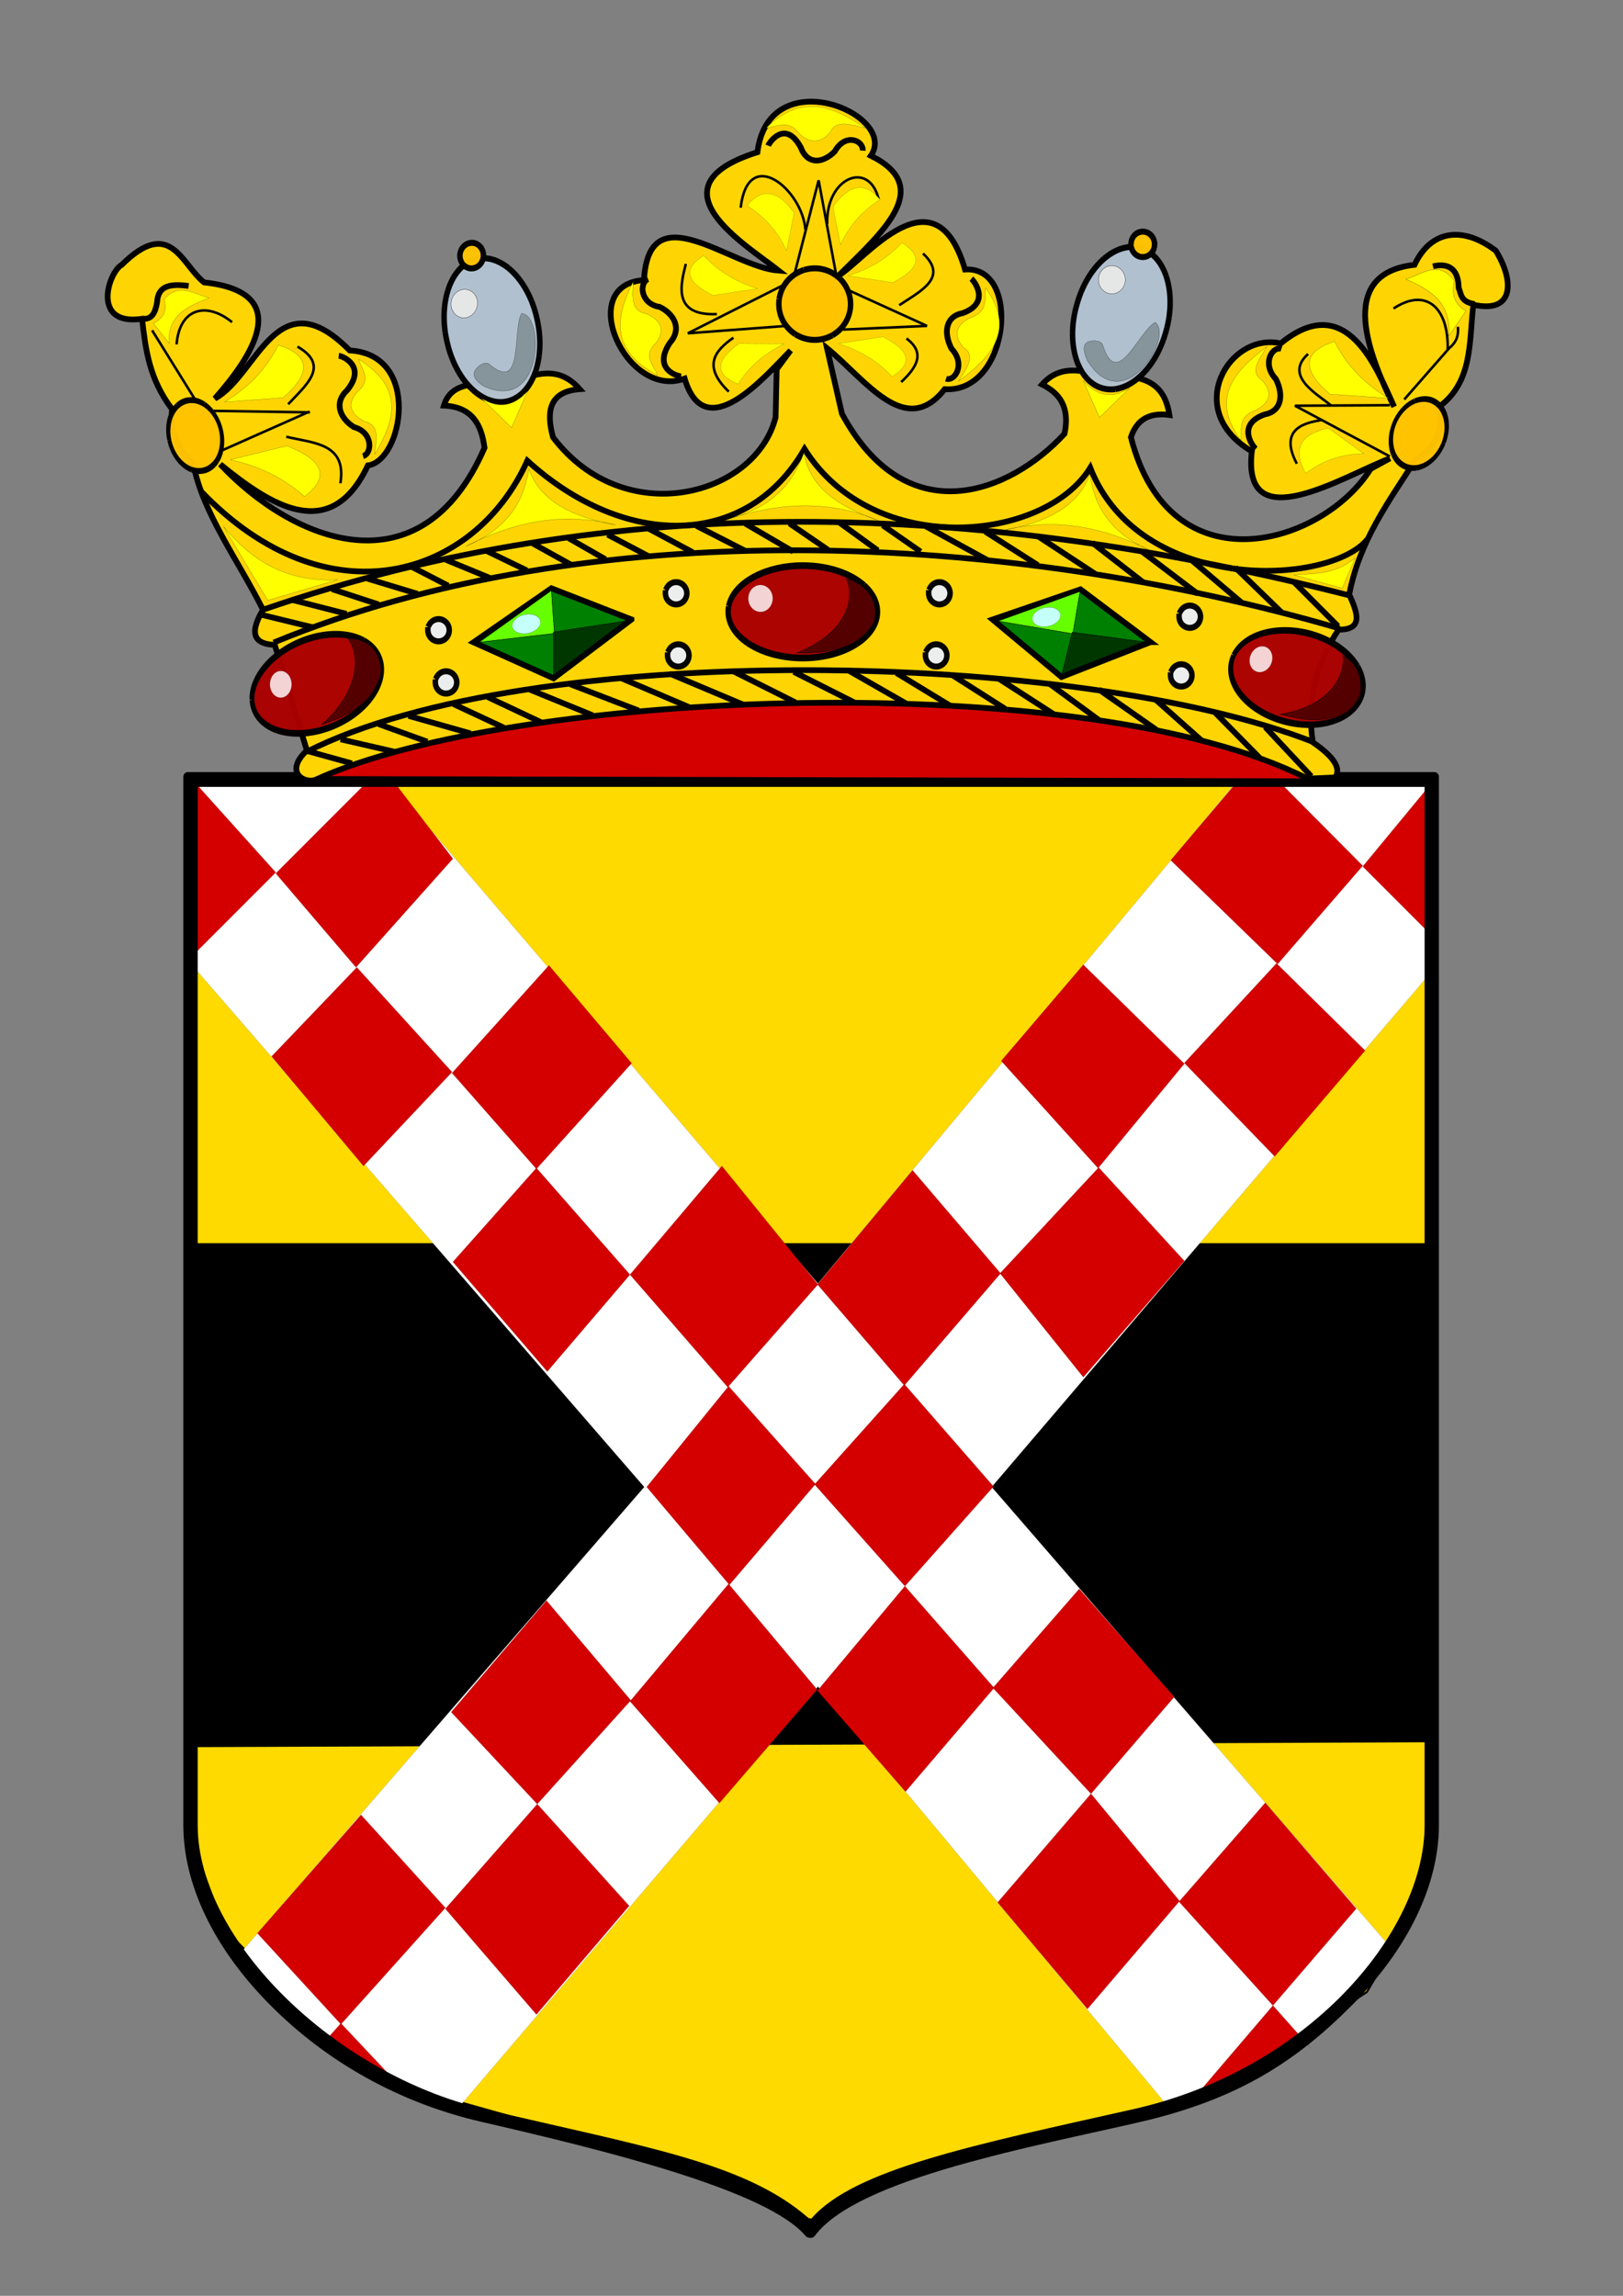 <?xml version="1.0" encoding="UTF-8" standalone="no"?>
<!-- Created with Inkscape (http://www.inkscape.org/) -->

<svg
   xmlns:dc="http://purl.org/dc/elements/1.1/"
   xmlns:cc="http://creativecommons.org/ns#"
   xmlns:rdf="http://www.w3.org/1999/02/22-rdf-syntax-ns#"
   xmlns:svg="http://www.w3.org/2000/svg"
   xmlns="http://www.w3.org/2000/svg"
   xmlns:sodipodi="http://sodipodi.sourceforge.net/DTD/sodipodi-0.dtd"
   xmlns:inkscape="http://www.inkscape.org/namespaces/inkscape"
   width="744.094"
   height="1052.362"
   id="svg2"
   version="1.1"
   inkscape:version="0.47 r22583"
   sodipodi:docname="Ijsselstein_wapen.svg">
  <rect width="100%" height="100%" fill="#808080" stroke="none"/>
  <defs
     id="defs4">
    <inkscape:perspective
       sodipodi:type="inkscape:persp3d"
       inkscape:vp_x="0 : 526.18109 : 1"
       inkscape:vp_y="0 : 1000 : 0"
       inkscape:vp_z="744.09448 : 526.18109 : 1"
       inkscape:persp3d-origin="372.04724 : 350.78739 : 1"
       id="perspective10" />
    <inkscape:perspective
       id="perspective2824"
       inkscape:persp3d-origin="0.5 : 0.33333333 : 1"
       inkscape:vp_z="1 : 0.5 : 1"
       inkscape:vp_y="0 : 1000 : 0"
       inkscape:vp_x="0 : 0.5 : 1"
       sodipodi:type="inkscape:persp3d" />
    <inkscape:perspective
       id="perspective4520"
       inkscape:persp3d-origin="0.5 : 0.33333333 : 1"
       inkscape:vp_z="1 : 0.5 : 1"
       inkscape:vp_y="0 : 1000 : 0"
       inkscape:vp_x="0 : 0.5 : 1"
       sodipodi:type="inkscape:persp3d" />
    <inkscape:perspective
       id="perspective4897"
       inkscape:persp3d-origin="0.5 : 0.33333333 : 1"
       inkscape:vp_z="1 : 0.5 : 1"
       inkscape:vp_y="0 : 1000 : 0"
       inkscape:vp_x="0 : 0.5 : 1"
       sodipodi:type="inkscape:persp3d" />
    <inkscape:perspective
       id="perspective4897-7"
       inkscape:persp3d-origin="0.5 : 0.33333333 : 1"
       inkscape:vp_z="1 : 0.5 : 1"
       inkscape:vp_y="0 : 1000 : 0"
       inkscape:vp_x="0 : 0.5 : 1"
       sodipodi:type="inkscape:persp3d" />
    <inkscape:perspective
       id="perspective4897-0"
       inkscape:persp3d-origin="0.5 : 0.33333333 : 1"
       inkscape:vp_z="1 : 0.5 : 1"
       inkscape:vp_y="0 : 1000 : 0"
       inkscape:vp_x="0 : 0.5 : 1"
       sodipodi:type="inkscape:persp3d" />
    <inkscape:perspective
       id="perspective4897-4"
       inkscape:persp3d-origin="0.5 : 0.33333333 : 1"
       inkscape:vp_z="1 : 0.5 : 1"
       inkscape:vp_y="0 : 1000 : 0"
       inkscape:vp_x="0 : 0.5 : 1"
       sodipodi:type="inkscape:persp3d" />
    <inkscape:perspective
       id="perspective4897-8"
       inkscape:persp3d-origin="0.5 : 0.33333333 : 1"
       inkscape:vp_z="1 : 0.5 : 1"
       inkscape:vp_y="0 : 1000 : 0"
       inkscape:vp_x="0 : 0.5 : 1"
       sodipodi:type="inkscape:persp3d" />
    <inkscape:perspective
       id="perspective4897-45"
       inkscape:persp3d-origin="0.5 : 0.33333333 : 1"
       inkscape:vp_z="1 : 0.5 : 1"
       inkscape:vp_y="0 : 1000 : 0"
       inkscape:vp_x="0 : 0.5 : 1"
       sodipodi:type="inkscape:persp3d" />
    <inkscape:perspective
       id="perspective11248"
       inkscape:persp3d-origin="0.5 : 0.33333333 : 1"
       inkscape:vp_z="1 : 0.5 : 1"
       inkscape:vp_y="0 : 1000 : 0"
       inkscape:vp_x="0 : 0.5 : 1"
       sodipodi:type="inkscape:persp3d" />
    <inkscape:perspective
       id="perspective11270"
       inkscape:persp3d-origin="0.5 : 0.33333333 : 1"
       inkscape:vp_z="1 : 0.5 : 1"
       inkscape:vp_y="0 : 1000 : 0"
       inkscape:vp_x="0 : 0.5 : 1"
       sodipodi:type="inkscape:persp3d" />
    <inkscape:perspective
       id="perspective11270-7"
       inkscape:persp3d-origin="0.5 : 0.33333333 : 1"
       inkscape:vp_z="1 : 0.5 : 1"
       inkscape:vp_y="0 : 1000 : 0"
       inkscape:vp_x="0 : 0.5 : 1"
       sodipodi:type="inkscape:persp3d" />
    <inkscape:perspective
       id="perspective12075"
       inkscape:persp3d-origin="0.5 : 0.33333333 : 1"
       inkscape:vp_z="1 : 0.5 : 1"
       inkscape:vp_y="0 : 1000 : 0"
       inkscape:vp_x="0 : 0.5 : 1"
       sodipodi:type="inkscape:persp3d" />
    <inkscape:perspective
       id="perspective12075-2"
       inkscape:persp3d-origin="0.5 : 0.33333333 : 1"
       inkscape:vp_z="1 : 0.5 : 1"
       inkscape:vp_y="0 : 1000 : 0"
       inkscape:vp_x="0 : 0.5 : 1"
       sodipodi:type="inkscape:persp3d" />
    <inkscape:perspective
       id="perspective12075-6"
       inkscape:persp3d-origin="0.5 : 0.33333333 : 1"
       inkscape:vp_z="1 : 0.5 : 1"
       inkscape:vp_y="0 : 1000 : 0"
       inkscape:vp_x="0 : 0.5 : 1"
       sodipodi:type="inkscape:persp3d" />
    <inkscape:perspective
       id="perspective12075-4"
       inkscape:persp3d-origin="0.5 : 0.33333333 : 1"
       inkscape:vp_z="1 : 0.5 : 1"
       inkscape:vp_y="0 : 1000 : 0"
       inkscape:vp_x="0 : 0.5 : 1"
       sodipodi:type="inkscape:persp3d" />
    <inkscape:perspective
       id="perspective12075-3"
       inkscape:persp3d-origin="0.5 : 0.33333333 : 1"
       inkscape:vp_z="1 : 0.5 : 1"
       inkscape:vp_y="0 : 1000 : 0"
       inkscape:vp_x="0 : 0.5 : 1"
       sodipodi:type="inkscape:persp3d" />
    <inkscape:perspective
       id="perspective12075-1"
       inkscape:persp3d-origin="0.5 : 0.33333333 : 1"
       inkscape:vp_z="1 : 0.5 : 1"
       inkscape:vp_y="0 : 1000 : 0"
       inkscape:vp_x="0 : 0.5 : 1"
       sodipodi:type="inkscape:persp3d" />
    <inkscape:perspective
       id="perspective12075-8"
       inkscape:persp3d-origin="0.5 : 0.33333333 : 1"
       inkscape:vp_z="1 : 0.5 : 1"
       inkscape:vp_y="0 : 1000 : 0"
       inkscape:vp_x="0 : 0.5 : 1"
       sodipodi:type="inkscape:persp3d" />
    <inkscape:perspective
       id="perspective12075-61"
       inkscape:persp3d-origin="0.5 : 0.33333333 : 1"
       inkscape:vp_z="1 : 0.5 : 1"
       inkscape:vp_y="0 : 1000 : 0"
       inkscape:vp_x="0 : 0.5 : 1"
       sodipodi:type="inkscape:persp3d" />
    <inkscape:perspective
       id="perspective12160"
       inkscape:persp3d-origin="0.5 : 0.33333333 : 1"
       inkscape:vp_z="1 : 0.5 : 1"
       inkscape:vp_y="0 : 1000 : 0"
       inkscape:vp_x="0 : 0.5 : 1"
       sodipodi:type="inkscape:persp3d" />
    <inkscape:perspective
       id="perspective12182"
       inkscape:persp3d-origin="0.5 : 0.33333333 : 1"
       inkscape:vp_z="1 : 0.5 : 1"
       inkscape:vp_y="0 : 1000 : 0"
       inkscape:vp_x="0 : 0.5 : 1"
       sodipodi:type="inkscape:persp3d" />
    <inkscape:perspective
       id="perspective12236"
       inkscape:persp3d-origin="0.5 : 0.33333333 : 1"
       inkscape:vp_z="1 : 0.5 : 1"
       inkscape:vp_y="0 : 1000 : 0"
       inkscape:vp_x="0 : 0.5 : 1"
       sodipodi:type="inkscape:persp3d" />
    <inkscape:perspective
       id="perspective12328"
       inkscape:persp3d-origin="0.5 : 0.33333333 : 1"
       inkscape:vp_z="1 : 0.5 : 1"
       inkscape:vp_y="0 : 1000 : 0"
       inkscape:vp_x="0 : 0.5 : 1"
       sodipodi:type="inkscape:persp3d" />
    <inkscape:perspective
       id="perspective15387"
       inkscape:persp3d-origin="0.5 : 0.33333333 : 1"
       inkscape:vp_z="1 : 0.5 : 1"
       inkscape:vp_y="0 : 1000 : 0"
       inkscape:vp_x="0 : 0.5 : 1"
       sodipodi:type="inkscape:persp3d" />
    <inkscape:perspective
       id="perspective16214"
       inkscape:persp3d-origin="0.5 : 0.33333333 : 1"
       inkscape:vp_z="1 : 0.5 : 1"
       inkscape:vp_y="0 : 1000 : 0"
       inkscape:vp_x="0 : 0.5 : 1"
       sodipodi:type="inkscape:persp3d" />
    <inkscape:perspective
       id="perspective16214-8"
       inkscape:persp3d-origin="0.5 : 0.33333333 : 1"
       inkscape:vp_z="1 : 0.5 : 1"
       inkscape:vp_y="0 : 1000 : 0"
       inkscape:vp_x="0 : 0.5 : 1"
       sodipodi:type="inkscape:persp3d" />
    <inkscape:perspective
       id="perspective16214-2"
       inkscape:persp3d-origin="0.5 : 0.33333333 : 1"
       inkscape:vp_z="1 : 0.5 : 1"
       inkscape:vp_y="0 : 1000 : 0"
       inkscape:vp_x="0 : 0.5 : 1"
       sodipodi:type="inkscape:persp3d" />
    <inkscape:perspective
       id="perspective16214-5"
       inkscape:persp3d-origin="0.5 : 0.33333333 : 1"
       inkscape:vp_z="1 : 0.5 : 1"
       inkscape:vp_y="0 : 1000 : 0"
       inkscape:vp_x="0 : 0.5 : 1"
       sodipodi:type="inkscape:persp3d" />
    <inkscape:perspective
       id="perspective16265"
       inkscape:persp3d-origin="0.5 : 0.33333333 : 1"
       inkscape:vp_z="1 : 0.5 : 1"
       inkscape:vp_y="0 : 1000 : 0"
       inkscape:vp_x="0 : 0.5 : 1"
       sodipodi:type="inkscape:persp3d" />
    <inkscape:perspective
       id="perspective16265-7"
       inkscape:persp3d-origin="0.5 : 0.33333333 : 1"
       inkscape:vp_z="1 : 0.5 : 1"
       inkscape:vp_y="0 : 1000 : 0"
       inkscape:vp_x="0 : 0.5 : 1"
       sodipodi:type="inkscape:persp3d" />
    <inkscape:perspective
       id="perspective16265-5"
       inkscape:persp3d-origin="0.5 : 0.33333333 : 1"
       inkscape:vp_z="1 : 0.5 : 1"
       inkscape:vp_y="0 : 1000 : 0"
       inkscape:vp_x="0 : 0.5 : 1"
       sodipodi:type="inkscape:persp3d" />
    <inkscape:perspective
       id="perspective16265-76"
       inkscape:persp3d-origin="0.5 : 0.33333333 : 1"
       inkscape:vp_z="1 : 0.5 : 1"
       inkscape:vp_y="0 : 1000 : 0"
       inkscape:vp_x="0 : 0.5 : 1"
       sodipodi:type="inkscape:persp3d" />
    <inkscape:perspective
       id="perspective16265-2"
       inkscape:persp3d-origin="0.5 : 0.33333333 : 1"
       inkscape:vp_z="1 : 0.5 : 1"
       inkscape:vp_y="0 : 1000 : 0"
       inkscape:vp_x="0 : 0.5 : 1"
       sodipodi:type="inkscape:persp3d" />
    <inkscape:perspective
       id="perspective16351"
       inkscape:persp3d-origin="0.5 : 0.33333333 : 1"
       inkscape:vp_z="1 : 0.5 : 1"
       inkscape:vp_y="0 : 1000 : 0"
       inkscape:vp_x="0 : 0.5 : 1"
       sodipodi:type="inkscape:persp3d" />
    <inkscape:perspective
       id="perspective16383"
       inkscape:persp3d-origin="0.5 : 0.33333333 : 1"
       inkscape:vp_z="1 : 0.5 : 1"
       inkscape:vp_y="0 : 1000 : 0"
       inkscape:vp_x="0 : 0.5 : 1"
       sodipodi:type="inkscape:persp3d" />
    <inkscape:perspective
       id="perspective16383-2"
       inkscape:persp3d-origin="0.5 : 0.33333333 : 1"
       inkscape:vp_z="1 : 0.5 : 1"
       inkscape:vp_y="0 : 1000 : 0"
       inkscape:vp_x="0 : 0.5 : 1"
       sodipodi:type="inkscape:persp3d" />
    <inkscape:perspective
       id="perspective16383-6"
       inkscape:persp3d-origin="0.5 : 0.33333333 : 1"
       inkscape:vp_z="1 : 0.5 : 1"
       inkscape:vp_y="0 : 1000 : 0"
       inkscape:vp_x="0 : 0.5 : 1"
       sodipodi:type="inkscape:persp3d" />
    <inkscape:perspective
       id="perspective16423"
       inkscape:persp3d-origin="0.5 : 0.33333333 : 1"
       inkscape:vp_z="1 : 0.5 : 1"
       inkscape:vp_y="0 : 1000 : 0"
       inkscape:vp_x="0 : 0.5 : 1"
       sodipodi:type="inkscape:persp3d" />
    <inkscape:perspective
       id="perspective16423-7"
       inkscape:persp3d-origin="0.5 : 0.33333333 : 1"
       inkscape:vp_z="1 : 0.5 : 1"
       inkscape:vp_y="0 : 1000 : 0"
       inkscape:vp_x="0 : 0.5 : 1"
       sodipodi:type="inkscape:persp3d" />
    <inkscape:perspective
       id="perspective16423-1"
       inkscape:persp3d-origin="0.5 : 0.33333333 : 1"
       inkscape:vp_z="1 : 0.5 : 1"
       inkscape:vp_y="0 : 1000 : 0"
       inkscape:vp_x="0 : 0.5 : 1"
       sodipodi:type="inkscape:persp3d" />
    <inkscape:perspective
       id="perspective16463"
       inkscape:persp3d-origin="0.5 : 0.33333333 : 1"
       inkscape:vp_z="1 : 0.5 : 1"
       inkscape:vp_y="0 : 1000 : 0"
       inkscape:vp_x="0 : 0.5 : 1"
       sodipodi:type="inkscape:persp3d" />
    <filter
       id="filter16537"
       inkscape:label="Diffuse light"
       inkscape:menu="ABCs"
       inkscape:menu-tooltip="Basic diffuse bevel to use for building textures"
       color-interpolation-filters="sRGB">
      <feGaussianBlur
         id="feGaussianBlur16539"
         stdDeviation="6"
         in="SourceGraphic"
         result="result0" />
      <feDiffuseLighting
         id="feDiffuseLighting16541"
         diffuseConstant="1"
         surfaceScale="10"
         result="result5">
        <feDistantLight
           id="feDistantLight16543"
           elevation="25"
           azimuth="235" />
      </feDiffuseLighting>
      <feComposite
         id="feComposite16545"
         in2="SourceGraphic"
         k1="1"
         in="result5"
         result="result4"
         operator="arithmetic"
         k2="0"
         k3="0.6" />
    </filter>
    <filter
       id="filter16547"
       inkscape:label="Diffuse light"
       inkscape:menu="ABCs"
       inkscape:menu-tooltip="Basic diffuse bevel to use for building textures"
       color-interpolation-filters="sRGB">
      <feGaussianBlur
         id="feGaussianBlur16549"
         stdDeviation="6"
         in="SourceGraphic"
         result="result0" />
      <feDiffuseLighting
         id="feDiffuseLighting16551"
         diffuseConstant="1"
         surfaceScale="10"
         result="result5">
        <feDistantLight
           id="feDistantLight16553"
           elevation="25"
           azimuth="235" />
      </feDiffuseLighting>
      <feComposite
         id="feComposite16555"
         in2="SourceGraphic"
         k1="1"
         in="result5"
         result="result4"
         operator="arithmetic"
         k2="0"
         k3="0.6" />
    </filter>
    <inkscape:perspective
       id="perspective16565"
       inkscape:persp3d-origin="0.5 : 0.33333333 : 1"
       inkscape:vp_z="1 : 0.5 : 1"
       inkscape:vp_y="0 : 1000 : 0"
       inkscape:vp_x="0 : 0.5 : 1"
       sodipodi:type="inkscape:persp3d" />
    <inkscape:perspective
       id="perspective16659"
       inkscape:persp3d-origin="0.5 : 0.33333333 : 1"
       inkscape:vp_z="1 : 0.5 : 1"
       inkscape:vp_y="0 : 1000 : 0"
       inkscape:vp_x="0 : 0.5 : 1"
       sodipodi:type="inkscape:persp3d" />
    <inkscape:perspective
       id="perspective18826"
       inkscape:persp3d-origin="0.5 : 0.33333333 : 1"
       inkscape:vp_z="1 : 0.5 : 1"
       inkscape:vp_y="0 : 1000 : 0"
       inkscape:vp_x="0 : 0.5 : 1"
       sodipodi:type="inkscape:persp3d" />
    <inkscape:perspective
       id="perspective19360"
       inkscape:persp3d-origin="0.5 : 0.33333333 : 1"
       inkscape:vp_z="1 : 0.5 : 1"
       inkscape:vp_y="0 : 1000 : 0"
       inkscape:vp_x="0 : 0.5 : 1"
       sodipodi:type="inkscape:persp3d" />
    <inkscape:perspective
       id="perspective19437"
       inkscape:persp3d-origin="0.5 : 0.33333333 : 1"
       inkscape:vp_z="1 : 0.5 : 1"
       inkscape:vp_y="0 : 1000 : 0"
       inkscape:vp_x="0 : 0.5 : 1"
       sodipodi:type="inkscape:persp3d" />
    <inkscape:perspective
       id="perspective13122"
       inkscape:persp3d-origin="0.5 : 0.33333333 : 1"
       inkscape:vp_z="1 : 0.5 : 1"
       inkscape:vp_y="0 : 1000 : 0"
       inkscape:vp_x="0 : 0.5 : 1"
       sodipodi:type="inkscape:persp3d" />
  </defs>
  <sodipodi:namedview
     id="base"
     pagecolor="#ffffff"
     bordercolor="#666666"
     borderopacity="1.0"
     inkscape:pageopacity="0.0"
     inkscape:pageshadow="2"
     inkscape:zoom="0.45254832"
     inkscape:cx="475.03723"
     inkscape:cy="554.55358"
     inkscape:document-units="px"
     inkscape:current-layer="layer1"
     showgrid="false"
     inkscape:window-width="1600"
     inkscape:window-height="839"
     inkscape:window-x="-9"
     inkscape:window-y="-9"
     inkscape:window-maximized="1"
     inkscape:snap-global="false" />
  <g
     inkscape:label="Layer 1"
     inkscape:groupmode="layer"
     id="layer1">
    <path
       style="fill:#ffda00;fill-opacity:1;stroke:#000000;stroke-width:0.948px;stroke-linecap:butt;stroke-linejoin:miter;stroke-opacity:1"
       d="m 88.775,358.741 -1.474,483.551 15.474,41.855 45.293,45.619 43.42,28.381 77.207,21.767 71.193,20.639 34.459,19.945 28.343,-18.988 84.006,-22.114 77.203,-24.568 62.807,-41.773 26.528,-45.701 2.947,-35.382 1.474,-474.706 c -189.658,0.491 -381.433,0.983 -568.88,1.474 z"
       id="path4362-2"
       sodipodi:nodetypes="cccccccccccccccc" />
    <path
       style="fill:#000000;stroke:#000000;stroke-width:0.594px;stroke-linecap:butt;stroke-linejoin:miter;stroke-opacity:1"
       d="m 146.482,355.404 0,4.524 486.526,-0.503 -1.406,-4.021 -485.119,0 z"
       id="path18344" />
    <path
       style="fill:#000000;stroke:#000000;stroke-width:1.056px;stroke-linecap:butt;stroke-linejoin:miter;stroke-opacity:1"
       d="m 90.028,570.39 565.944,0 0,227.711 -565.944,2.232 0,-229.944 z"
       id="path19342" />
    <path
       style="fill:#ffffff;stroke:#000000;stroke-width:0.033px;stroke-linecap:butt;stroke-linejoin:miter;stroke-opacity:1"
       d="m 175.84,355.041 199.172,233.268 194.576,-233.268 88.861,0 0,87.924 -203.769,238.652 182.837,210.964 0.949,0.344 c -45.064,55.459 -70.325,54.337 -102.021,71.604 l -1.419,0.507 -160.015,-191.905 -163.561,191.561 -2.92,0.155 C 148.284,941.644 134.625,920.771 114.292,899.565 l -3.458,-5.054 184.51,-212.895 -206.833,-238.652 3.064,-86.13 84.265,-1.794 z"
       id="path19344"
       sodipodi:nodetypes="ccccccccccccccccccc" />
    <path
       style="fill:#d40000;stroke:#000000;stroke-width:0.033px;stroke-linecap:butt;stroke-linejoin:miter;stroke-opacity:1"
       d="m 88.894,358.181 37.536,41.719 -36.77,36.785 -0.766,-78.504 z"
       id="path19346" />
    <path
       style="fill:#d40000;stroke:#000000;stroke-width:0.033px;stroke-linecap:butt;stroke-linejoin:miter;stroke-opacity:1"
       d="m 126.43,400.349 36.77,43.065 44.431,-49.794 -27.195,-35.439 -11.874,0 -42.133,42.168 z"
       id="path19348" />
    <path
       style="fill:#d40000;stroke:#000000;stroke-width:0.033px;stroke-linecap:butt;stroke-linejoin:miter;stroke-opacity:1"
       d="m 163.583,443.414 43.665,47.999 -40.601,43.065 -42.133,-50.242 39.069,-40.822 z"
       id="path19350" />
    <path
       style="fill:#d40000;stroke:#000000;stroke-width:0.033px;stroke-linecap:butt;stroke-linejoin:miter;stroke-opacity:1"
       d="m 207.248,491.862 44.431,-49.345 37.919,44.859 -43.665,48.448 -38.685,-43.962 z"
       id="path19374" />
    <path
       style="fill:#d40000;stroke:#000000;stroke-width:0.033px;stroke-linecap:butt;stroke-linejoin:miter;stroke-opacity:1"
       d="m 245.933,535.376 42.899,48.897 -37.919,44.411 -43.282,-50.242 38.302,-43.065 z"
       id="path19376" />
    <path
       style="fill:#d40000;stroke:#000000;stroke-width:0.033px;stroke-linecap:butt;stroke-linejoin:miter;stroke-opacity:1"
       d="m 288.832,584.272 42.133,-49.794 44.048,54.28 -41.367,47.102 -44.814,-51.588 z"
       id="path19378" />
    <path
       style="fill:#d40000;stroke:#000000;stroke-width:0.033px;stroke-linecap:butt;stroke-linejoin:miter;stroke-opacity:1"
       d="m 334.029,635.412 -37.536,46.205 37.919,44.859 39.451,-46.205 -39.834,-44.859 z"
       id="path19380" />
    <path
       style="fill:#d40000;stroke:#000000;stroke-width:0.033px;stroke-linecap:butt;stroke-linejoin:miter;stroke-opacity:1"
       d="m 334.029,726.028 40.601,48.448 -44.814,52.037 -40.984,-46.654 45.197,-53.831 z"
       id="path19382" />
    <path
       style="fill:#d40000;stroke:#000000;stroke-width:0.033px;stroke-linecap:butt;stroke-linejoin:miter;stroke-opacity:1"
       d="m 289.215,779.41 -38.685,-45.756 -43.665,51.14 39.452,42.168 42.899,-47.551 z"
       id="path19384" />
    <path
       style="fill:#d40000;stroke:#000000;stroke-width:0.033px;stroke-linecap:butt;stroke-linejoin:miter;stroke-opacity:1"
       d="m 246.316,826.961 -42.133,47.999 41.75,48.448 42.516,-49.794 -42.133,-46.654 z"
       id="path19386" />
    <path
       style="fill:#d40000;stroke:#000000;stroke-width:0.033px;stroke-linecap:butt;stroke-linejoin:miter;stroke-opacity:1"
       d="m 204.184,874.512 -38.685,-42.616 -47.495,54.28 38.303,41.719 47.878,-53.383 z"
       id="path19388" />
    <path
       style="fill:#d40000;stroke:#000000;stroke-width:0.033px;stroke-linecap:butt;stroke-linejoin:miter;stroke-opacity:1"
       d="m 156.306,927.446 26.268,27.921 -0.22,0.214 -0.416,0.063 -32.154,-19.411 -0.854,-0.536 7.376,-8.252 z"
       id="path19390"
       sodipodi:nodetypes="ccccccc" />
    <path
       style="fill:#d40000;stroke:#000000;stroke-width:0.033px;stroke-linecap:butt;stroke-linejoin:miter;stroke-opacity:1"
       d="m 657,358.159 -32.23,39.016 31.688,31.72 0.542,-70.736 z"
       id="path19392" />
    <path
       style="fill:#d40000;stroke:#000000;stroke-width:0.033px;stroke-linecap:butt;stroke-linejoin:miter;stroke-opacity:1"
       d="m 624.77,396.858 -38.459,-38.699 -18.688,-0.317 -30.876,36.478 49.022,47.581 39.001,-45.043 z"
       id="path19394" />
    <path
       style="fill:#d40000;stroke:#000000;stroke-width:0.033px;stroke-linecap:butt;stroke-linejoin:miter;stroke-opacity:1"
       d="m 585.228,441.583 40.626,39.968 -41.438,48.532 -41.438,-42.822 42.251,-45.677 z"
       id="path19396" />
    <path
       style="fill:#d40000;stroke:#000000;stroke-width:0.033px;stroke-linecap:butt;stroke-linejoin:miter;stroke-opacity:1"
       d="m 542.977,487.578 -46.313,-45.36 -37.646,44.091 44.418,49.166 39.542,-47.898 z"
       id="path19398" />
    <path
       style="fill:#d40000;stroke:#000000;stroke-width:0.033px;stroke-linecap:butt;stroke-linejoin:miter;stroke-opacity:1"
       d="m 503.705,535.158 -45.23,48.532 38.188,47.58 46.313,-53.29 -39.271,-42.822 z"
       id="path19400" />
    <path
       style="fill:#d40000;stroke:#000000;stroke-width:0.033px;stroke-linecap:butt;stroke-linejoin:miter;stroke-opacity:1"
       d="m 458.746,583.69 -40.355,-47.263 -43.605,52.339 39.813,46.312 44.147,-51.387 z"
       id="path19402" />
    <path
       style="fill:#d40000;stroke:#000000;stroke-width:0.033px;stroke-linecap:butt;stroke-linejoin:miter;stroke-opacity:1"
       d="m 414.599,634.443 -41.167,45.994 41.438,46.629 40.626,-45.677 -40.897,-46.946 z"
       id="path19404" />
    <path
       style="fill:#d40000;stroke:#000000;stroke-width:0.033px;stroke-linecap:butt;stroke-linejoin:miter;stroke-opacity:1"
       d="m 414.87,727.066 -40.084,47.898 40.355,46.312 40.626,-47.58 -40.897,-46.629 z"
       id="path19406" />
    <path
       style="fill:#d40000;stroke:#000000;stroke-width:0.033px;stroke-linecap:butt;stroke-linejoin:miter;stroke-opacity:1"
       d="m 455.225,773.695 44.959,48.532 38.188,-44.408 -43.605,-49.484 -39.542,45.36 z"
       id="path19408" />
    <path
       style="fill:#d40000;stroke:#000000;stroke-width:0.033px;stroke-linecap:butt;stroke-linejoin:miter;stroke-opacity:1"
       d="M 500.184,822.227 540.81,871.394 498.559,920.877 457.391,872.028 500.184,822.227 z"
       id="path19410" />
    <path
       style="fill:#d40000;stroke:#000000;stroke-width:0.033px;stroke-linecap:butt;stroke-linejoin:miter;stroke-opacity:1"
       d="m 540.539,871.711 39.542,-45.36 41.709,48.532 -38.188,44.408 -43.063,-47.58 z"
       id="path19412" />
    <path
       style="fill:#d40000;stroke:#000000;stroke-width:0.033px;stroke-linecap:butt;stroke-linejoin:miter;stroke-opacity:1"
       d="m 583.602,919.291 17.427,19.613 -2.291,-2.472 -50.048,26.757 -2.204,-0.788 1.163,-1.003 35.952,-42.107 z"
       id="path19414"
       sodipodi:nodetypes="ccccccc" />
    <path
       id="path2743-1-2-6"
       d="m 542.599,356.148 c -5.353,-1.499 0.473,0.057 0.473,0.057 -1.467,-0.534 -4.1,0.2 -5.607,-0.293 l -13.258,-0.948 -2.588,-1.068 -297.031,0 -2.41,1.72 -18.36,0.356 c -3.847,1.827 -13.928,2.241 -17.517,-0.593 l -4.907,-0.119 -1.894,-1.364 -93.346,0 c -1.17,0 -2.102,0.986 -2.102,2.176 l 0,480.513 c 0,27.349 14.137,56.689 39.832,82.498 25.874,26.076 59.184,44.801 96.479,53.445 57.023,13.161 131.335,31.394 148.982,52.419 0.932,1.067 3.252,1.293 4.203,-0.039 19.49,-26.507 101.733,-41.167 149.834,-52.377 43.977,-10.286 70.624,-27.369 96.518,-53.445 25.657,-25.809 39.793,-55.149 39.793,-82.498 l 0,-480.513 c 0,-1.191 -0.912,-2.176 -2.082,-2.176 l -92.573,0 -0.867,1.613 c -3.277,2.979 -5.291,3.923 -1.955,0.403 l -4.088,0.593 c -2.954,2.361 -8.954,1.931 -14.347,0.473 l -1.185,-0.83 z m 110.534,4.544 0,475.893 c 0,49.647 -53.97,112.352 -133.417,130.194 -73.797,16.549 -128.183,27.595 -147.752,50.201 l -1.269,-0.246 C 341.371,991.09 295.134,984.047 221.297,966.574 154.162,950.662 90.636,889.805 90.636,836.586 l 0,-475.893 562.497,0"
       style="fill:#000000"
       sodipodi:nodetypes="cccccccccccccccccccccccccccccccccccccc" />
    <path
       style="fill:#d40000;fill-opacity:1;stroke:#000000;stroke-width:2.63px;stroke-linecap:butt;stroke-linejoin:miter;stroke-opacity:1"
       d="m 143.641,357.066 461.193,1.075 c -3.49,-45.114 -136.758,-68.893 -238.446,-97.864 -83.492,27.847 -230.274,25.459 -222.746,96.788 z"
       id="path5683"
       sodipodi:nodetypes="cccc" />
    <path
       style="fill:#fed502;fill-opacity:1;stroke:#000000;stroke-width:2.63px;stroke-linecap:butt;stroke-linejoin:miter;stroke-opacity:1"
       d="m 65.139,146.13 c 1.566,13.801 3.223,27.603 13.738,41.404 -0.716,8.424 1.401,16.848 9.813,25.272 4.148,22.226 20.785,44.451 31.891,66.677 -7.002,11.807 -3.25,15.757 5.397,16.131 l 14.719,48.394 c -10.689,10.02 -1.074,15.327 3.925,13.443 90.772,-41.733 353.815,-52.009 454.815,-0.538 l 12.756,-0.538 c 3.009,-4.593 -1.56,-10.108 -10.303,-16.131 -3.043,-19.498 1.747,-36.42 11.775,-51.62 11.626,0.097 8.682,-7.789 4.906,-16.131 4.68,-24.601 18.234,-42.719 30.419,-61.837 8.195,-4.916 13.034,-12.132 10.794,-24.197 15.582,-11.469 13.683,-29.905 15.7,-46.781 18.83,4.253 18.816,-10.94 10.303,-24.735 -14.116,-10.79 -29.262,-10.485 -37.288,6.452 -36.936,4.078 -19.984,43.186 -9.322,65.063 -7.852,-17.109 -21.544,-54.052 -52.007,-29.036 -23.683,-5.347 -45.15,30.769 -13.247,49.47 -4.653,40.897 42.263,11.192 63.291,3.226 l -8.831,4.839 c -21.871,34.893 -91.83,55.734 -109.901,-14.518 2.416,-7.21 7.418,-11.586 17.663,-10.216 -1.687,-10.389 -6.667,-18.716 -26.494,-17.744 -10.878,-1.194 -22.228,-7.035 -31.891,3.764 7.844,3.903 12.874,10.12 10.303,22.584 -25.379,27.503 -72.401,45.66 -102.051,-9.141 l -6.869,-30.112 c 17.99,14.765 35.98,41.712 53.969,18.82 29.752,2.07 35.471,-56.685 9.322,-54.847 -13.721,-46.976 -45.945,-4.316 -57.894,2.689 20.224,-20.004 43.935,-40.4 14.719,-54.847 12.957,-19.012 -46.665,-43.936 -52.007,-1.613 -50.201,15.829 -5.156,42.471 9.813,54.309 -22.016,-1.564 -59.524,-36.087 -61.819,4.302 -31.737,2.086 -8.232,54.95 18.644,45.168 9.342,31.321 36.522,-0.616 48.572,-12.905 l -6.378,8.603 -0.491,22.046 c -9.178,36.19 -69.367,52.198 -102.051,9.141 -3.425,-12.416 -1.271,-21.069 12.266,-22.046 -11.448,-12.937 -22.896,-4.813 -34.344,-3.226 -10.947,1.21 -24.368,-1.195 -27.966,10.754 13.094,0.589 17.247,8.798 18.644,19.358 -29.353,67.376 -88.338,42.675 -121.186,7.528 22.571,18.341 50.445,37.12 67.707,0.538 16.014,-2.088 24.679,-50.893 -8.341,-52.696 -33.521,-33.933 -42.22,11.48 -61.819,22.046 16.013,-18.173 37.673,-48.662 -4.906,-53.233 -10.437,-8.123 -15.315,-30.257 -37.779,-8.066 -5.945,3.176 -14.365,28.211 9.322,24.735 z"
       id="path4770"
       sodipodi:nodetypes="cccccccccccccccccccccccccccccccccccccccccccccccccccc" />
    <path
       style="fill:none;stroke:#000000;stroke-width:2.63px;stroke-linecap:butt;stroke-linejoin:miter;stroke-opacity:1"
       d="M 120.581,279.483 C 281.806,224.021 448.689,229.682 619.061,273.03"
       id="path4772"
       sodipodi:nodetypes="cc" />
    <path
       style="fill:none;stroke:#000000;stroke-width:2.63px;stroke-linecap:butt;stroke-linejoin:miter;stroke-opacity:1"
       d="M 125.487,294.539 C 270.251,234.74 461.692,243.717 614.155,288.086"
       id="path4774"
       sodipodi:nodetypes="cc" />
    <path
       style="fill:none;stroke:#000000;stroke-width:2.63px;stroke-linecap:butt;stroke-linejoin:miter;stroke-opacity:1"
       d="m 140.696,344.546 c 101.62,-51.429 353.595,-46.784 461.683,-4.302"
       id="path4776"
       sodipodi:nodetypes="cc" />
    <path
       sodipodi:type="arc"
       style="opacity:0.98;fill:#eaeef1;fill-opacity:1;fill-rule:nonzero;stroke:#000000;stroke-width:1;stroke-linecap:square;stroke-miterlimit:4;stroke-opacity:1;stroke-dasharray:6, 1;stroke-dashoffset:0"
       id="path4778"
       sodipodi:cx="-705.46875"
       sodipodi:cy="103.63171"
       sodipodi:rx="1.953125"
       sodipodi:ry="1.8554688"
       d="m -703.516,103.632 a 1.953,1.855 0 1 1 -3.906,0 1.953,1.855 0 1 1 3.906,0 z"
       transform="matrix(2.512,0,0,2.753,1973.201,3.586)" />
    <path
       transform="matrix(2.512,0,0,2.753,1976.636,27.514)"
       sodipodi:type="arc"
       style="opacity:0.98;fill:#eaeef1;fill-opacity:1;fill-rule:nonzero;stroke:#000000;stroke-width:1;stroke-linecap:square;stroke-miterlimit:4;stroke-opacity:1;stroke-dasharray:6, 1;stroke-dashoffset:0"
       id="path4778-6"
       sodipodi:cx="-705.46875"
       sodipodi:cy="103.63171"
       sodipodi:rx="1.953125"
       sodipodi:ry="1.8554688"
       d="m -703.516,103.632 a 1.953,1.855 0 1 1 -3.906,0 1.953,1.855 0 1 1 3.906,0 z" />
    <path
       transform="matrix(2.512,0,0,2.753,2082.121,-13.352)"
       sodipodi:type="arc"
       style="opacity:0.98;fill:#eaeef1;fill-opacity:1;fill-rule:nonzero;stroke:#000000;stroke-width:1;stroke-linecap:square;stroke-miterlimit:4;stroke-opacity:1;stroke-dasharray:6, 1;stroke-dashoffset:0"
       id="path4778-0"
       sodipodi:cx="-705.46875"
       sodipodi:cy="103.63171"
       sodipodi:rx="1.953125"
       sodipodi:ry="1.8554688"
       d="m -703.516,103.632 a 1.953,1.855 0 1 1 -3.906,0 1.953,1.855 0 1 1 3.906,0 z" />
    <path
       transform="matrix(2.512,0,0,2.753,2083.103,15.146)"
       sodipodi:type="arc"
       style="opacity:0.98;fill:#eaeef1;fill-opacity:1;fill-rule:nonzero;stroke:#000000;stroke-width:1;stroke-linecap:square;stroke-miterlimit:4;stroke-opacity:1;stroke-dasharray:6, 1;stroke-dashoffset:0"
       id="path4778-00"
       sodipodi:cx="-705.46875"
       sodipodi:cy="103.63171"
       sodipodi:rx="1.953125"
       sodipodi:ry="1.8554688"
       d="m -703.516,103.632 a 1.953,1.855 0 1 1 -3.906,0 1.953,1.855 0 1 1 3.906,0 z" />
    <path
       transform="matrix(2.512,0,0,2.753,2202.816,-13.352)"
       sodipodi:type="arc"
       style="opacity:0.98;fill:#eaeef1;fill-opacity:1;fill-rule:nonzero;stroke:#000000;stroke-width:1;stroke-linecap:square;stroke-miterlimit:4;stroke-opacity:1;stroke-dasharray:6, 1;stroke-dashoffset:0"
       id="path4778-1"
       sodipodi:cx="-705.46875"
       sodipodi:cy="103.63171"
       sodipodi:rx="1.953125"
       sodipodi:ry="1.8554688"
       d="m -703.516,103.632 a 1.953,1.855 0 1 1 -3.906,0 1.953,1.855 0 1 1 3.906,0 z" />
    <path
       transform="matrix(2.512,0,0,2.753,2201.345,15.146)"
       sodipodi:type="arc"
       style="opacity:0.98;fill:#eaeef1;fill-opacity:1;fill-rule:nonzero;stroke:#000000;stroke-width:1;stroke-linecap:square;stroke-miterlimit:4;stroke-opacity:1;stroke-dasharray:6, 1;stroke-dashoffset:0"
       id="path4778-8"
       sodipodi:cx="-705.46875"
       sodipodi:cy="103.63171"
       sodipodi:rx="1.953125"
       sodipodi:ry="1.8554688"
       d="m -703.516,103.632 a 1.953,1.855 0 1 1 -3.906,0 1.953,1.855 0 1 1 3.906,0 z" />
    <path
       transform="matrix(2.512,0,0,2.753,2317.624,-2.598)"
       sodipodi:type="arc"
       style="opacity:0.98;fill:#eaeef1;fill-opacity:1;fill-rule:nonzero;stroke:#000000;stroke-width:1;stroke-linecap:square;stroke-miterlimit:4;stroke-opacity:1;stroke-dasharray:6, 1;stroke-dashoffset:0"
       id="path4778-4"
       sodipodi:cx="-705.46875"
       sodipodi:cy="103.63171"
       sodipodi:rx="1.953125"
       sodipodi:ry="1.8554688"
       d="m -703.516,103.632 a 1.953,1.855 0 1 1 -3.906,0 1.953,1.855 0 1 1 3.906,0 z" />
    <path
       transform="matrix(2.512,0,0,2.753,2313.699,24.288)"
       sodipodi:type="arc"
       style="opacity:0.98;fill:#eaeef1;fill-opacity:1;fill-rule:nonzero;stroke:#000000;stroke-width:1;stroke-linecap:square;stroke-miterlimit:4;stroke-opacity:1;stroke-dasharray:6, 1;stroke-dashoffset:0"
       id="path4778-60"
       sodipodi:cx="-705.46875"
       sodipodi:cy="103.63171"
       sodipodi:rx="1.953125"
       sodipodi:ry="1.8554688"
       d="m -703.516,103.632 a 1.953,1.855 0 1 1 -3.906,0 1.953,1.855 0 1 1 3.906,0 z" />
    <path
       style="fill:none;stroke:#000000;stroke-width:2.63px;stroke-linecap:butt;stroke-linejoin:miter;stroke-opacity:1"
       d="m 119.109,281.634 24.286,5.915"
       id="path4856" />
    <path
       style="fill:none;stroke:#000000;stroke-width:2.63px;stroke-linecap:butt;stroke-linejoin:miter;stroke-opacity:1"
       d="m 133.582,274.912 25.267,6.453"
       id="path4858" />
    <path
       style="fill:none;stroke:#000000;stroke-width:2.63px;stroke-linecap:butt;stroke-linejoin:miter;stroke-opacity:1"
       d="m 152.226,270.073 21.342,6.99"
       id="path4860" />
    <path
       style="fill:none;stroke:#000000;stroke-width:2.63px;stroke-linecap:butt;stroke-linejoin:miter;stroke-opacity:1"
       d="m 168.417,265.233 23.06,6.99"
       id="path4862" />
    <path
       style="fill:none;stroke:#000000;stroke-width:2.63px;stroke-linecap:butt;stroke-linejoin:miter;stroke-opacity:1"
       d="m 188.778,259.856 16.681,8.603"
       id="path4864" />
    <path
       style="fill:none;stroke:#000000;stroke-width:2.63px;stroke-linecap:butt;stroke-linejoin:miter;stroke-opacity:1"
       d="m 204.478,256.63 20.852,8.603"
       id="path4866" />
    <path
       style="fill:none;stroke:#000000;stroke-width:2.63px;stroke-linecap:butt;stroke-linejoin:miter;stroke-opacity:1"
       d="m 222.632,252.328 18.889,9.141"
       id="path4868" />
    <path
       style="fill:none;stroke:#000000;stroke-width:2.63px;stroke-linecap:butt;stroke-linejoin:miter;stroke-opacity:1"
       d="m 244.219,249.102 17.908,9.948"
       id="path4870" />
    <path
       style="fill:none;stroke:#000000;stroke-width:2.63px;stroke-linecap:butt;stroke-linejoin:miter;stroke-opacity:1"
       d="m 260.656,246.682 16.927,9.679"
       id="path4872" />
    <path
       style="fill:none;stroke:#000000;stroke-width:2.63px;stroke-linecap:butt;stroke-linejoin:miter;stroke-opacity:1"
       d="m 278.564,245.069 18.889,9.948"
       id="path4874" />
    <path
       style="fill:none;stroke:#000000;stroke-width:2.63px;stroke-linecap:butt;stroke-linejoin:miter;stroke-opacity:1"
       d="m 297.453,242.381 20.116,10.754"
       id="path4876" />
    <path
       style="fill:none;stroke:#000000;stroke-width:2.63px;stroke-linecap:butt;stroke-linejoin:miter;stroke-opacity:1"
       d="m 319.286,241.036 22.569,11.561"
       id="path4878" />
    <path
       style="fill:none;stroke:#000000;stroke-width:2.63px;stroke-linecap:butt;stroke-linejoin:miter;stroke-opacity:1"
       d="m 341.61,239.961 22.078,12.905"
       id="path4880" />
    <path
       style="fill:none;stroke:#000000;stroke-width:2.63px;stroke-linecap:butt;stroke-linejoin:miter;stroke-opacity:1"
       d="m 361.971,239.961 17.663,12.099"
       id="path4882" />
    <path
       style="fill:none;stroke:#000000;stroke-width:2.63px;stroke-linecap:butt;stroke-linejoin:miter;stroke-opacity:1"
       d="m 385.03,239.692 17.417,12.636"
       id="path4884" />
    <path
       style="fill:none;stroke:#000000;stroke-width:2.63px;stroke-linecap:butt;stroke-linejoin:miter;stroke-opacity:1"
       d="m 404.656,240.767 17.417,12.099"
       id="path4886" />
    <path
       style="fill:none;stroke:#000000;stroke-width:2.63px;stroke-linecap:butt;stroke-linejoin:miter;stroke-opacity:1"
       d="m 424.526,241.305 28.457,15.594"
       id="path4888" />
    <path
       style="fill:none;stroke:#000000;stroke-width:2.63px;stroke-linecap:butt;stroke-linejoin:miter;stroke-opacity:1"
       d="m 140.942,344.277 20.361,5.646"
       id="path4890" />
    <path
       style="fill:none;stroke:#000000;stroke-width:2.63px;stroke-linecap:butt;stroke-linejoin:miter;stroke-opacity:1"
       d="m 156.151,338.9 24.532,5.646"
       id="path4892" />
    <path
       style="fill:none;stroke:#000000;stroke-width:2.63px;stroke-linecap:butt;stroke-linejoin:miter;stroke-opacity:1"
       d="m 173.569,331.91 22.324,8.066"
       id="path4894" />
    <path
       style="fill:none;stroke:#000000;stroke-width:2.63px;stroke-linecap:butt;stroke-linejoin:miter;stroke-opacity:1"
       d="m 187.306,328.146 28.457,8.066"
       id="path4896" />
    <path
       style="fill:none;stroke:#000000;stroke-width:2.63px;stroke-linecap:butt;stroke-linejoin:miter;stroke-opacity:1"
       d="m 207.913,322.768 23.06,10.754"
       id="path4898" />
    <path
       style="fill:none;stroke:#000000;stroke-width:2.63px;stroke-linecap:butt;stroke-linejoin:miter;stroke-opacity:1"
       d="m 223.613,319.542 24.532,11.561"
       id="path4900" />
    <path
       style="fill:none;stroke:#000000;stroke-width:2.63px;stroke-linecap:butt;stroke-linejoin:miter;stroke-opacity:1"
       d="M 242.748,316.047 271.695,327.877"
       id="path4902" />
    <path
       style="fill:none;stroke:#000000;stroke-width:2.63px;stroke-linecap:butt;stroke-linejoin:miter;stroke-opacity:1"
       d="m 261.391,313.628 31.4,12.098"
       id="path4904" />
    <path
       style="fill:none;stroke:#000000;stroke-width:2.63px;stroke-linecap:butt;stroke-linejoin:miter;stroke-opacity:1"
       d="m 284.942,310.939 30.91,13.174"
       id="path4906" />
    <path
       style="fill:none;stroke:#000000;stroke-width:2.63px;stroke-linecap:butt;stroke-linejoin:miter;stroke-opacity:1"
       d="m 307.02,308.788 33.854,14.249"
       id="path4908" />
    <path
       style="fill:none;stroke:#000000;stroke-width:2.63px;stroke-linecap:butt;stroke-linejoin:miter;stroke-opacity:1"
       d="m 336.213,307.713 28.457,14.249"
       id="path4910" />
    <path
       style="fill:none;stroke:#000000;stroke-width:2.63px;stroke-linecap:butt;stroke-linejoin:miter;stroke-opacity:1"
       d="m 363.933,307.982 28.211,14.249"
       id="path4912" />
    <path
       style="fill:none;stroke:#000000;stroke-width:2.63px;stroke-linecap:butt;stroke-linejoin:miter;stroke-opacity:1"
       d="m 388.71,307.175 26.739,15.325"
       id="path4914" />
    <path
       style="fill:none;stroke:#000000;stroke-width:2.63px;stroke-linecap:butt;stroke-linejoin:miter;stroke-opacity:1"
       d="m 411.034,308.519 24.286,14.787"
       id="path4916" />
    <path
       style="fill:none;stroke:#000000;stroke-width:2.63px;stroke-linecap:butt;stroke-linejoin:miter;stroke-opacity:1"
       d="m 436.792,309.595 24.041,15.325"
       id="path4918" />
    <path
       style="fill:none;stroke:#000000;stroke-width:2.63px;stroke-linecap:butt;stroke-linejoin:miter;stroke-opacity:1"
       d="m 451.756,243.725 24.041,15.325"
       id="path4920" />
    <path
       style="fill:none;stroke:#000000;stroke-width:2.63px;stroke-linecap:butt;stroke-linejoin:miter;stroke-opacity:1"
       d="m 475.552,245.607 26.985,17.745"
       id="path4922" />
    <path
       style="fill:none;stroke:#000000;stroke-width:2.63px;stroke-linecap:butt;stroke-linejoin:miter;stroke-opacity:1"
       d="m 500.819,248.833 23.55,18.282"
       id="path4924" />
    <path
       style="fill:none;stroke:#000000;stroke-width:2.63px;stroke-linecap:butt;stroke-linejoin:miter;stroke-opacity:1"
       d="m 523.634,252.866 25.513,19.358"
       id="path4926" />
    <path
       style="fill:none;stroke:#000000;stroke-width:2.63px;stroke-linecap:butt;stroke-linejoin:miter;stroke-opacity:1"
       d="m 546.448,256.899 22.814,19.358"
       id="path4928" />
    <path
       style="fill:none;stroke:#000000;stroke-width:2.63px;stroke-linecap:butt;stroke-linejoin:miter;stroke-opacity:1"
       d="m 566.318,260.125 21.342,20.702"
       id="path4930" />
    <path
       style="fill:none;stroke:#000000;stroke-width:2.63px;stroke-linecap:butt;stroke-linejoin:miter;stroke-opacity:1"
       d="m 593.303,266.847 20.116,20.164"
       id="path4932" />
    <path
       style="fill:none;stroke:#000000;stroke-width:2.63px;stroke-linecap:butt;stroke-linejoin:miter;stroke-opacity:1"
       d="M 457.644,310.939 483.892,327.877"
       id="path4934" />
    <path
       style="fill:none;stroke:#000000;stroke-width:2.63px;stroke-linecap:butt;stroke-linejoin:miter;stroke-opacity:1"
       d="m 480.703,313.09 23.06,16.938"
       id="path4936" />
    <path
       style="fill:none;stroke:#000000;stroke-width:2.63px;stroke-linecap:butt;stroke-linejoin:miter;stroke-opacity:1"
       d="m 503.763,316.047 26.494,18.551"
       id="path4938" />
    <path
       style="fill:none;stroke:#000000;stroke-width:2.63px;stroke-linecap:butt;stroke-linejoin:miter;stroke-opacity:1"
       d="m 530.012,320.887 20.852,18.551"
       id="path4942" />
    <path
       style="fill:none;stroke:#000000;stroke-width:2.63px;stroke-linecap:butt;stroke-linejoin:miter;stroke-opacity:1"
       d="m 557.242,326.801 20.116,20.433"
       id="path4944" />
    <path
       style="fill:none;stroke:#000000;stroke-width:2.63px;stroke-linecap:butt;stroke-linejoin:miter;stroke-opacity:1"
       d="m 580.056,333.254 21.097,22.584"
       id="path4946" />
    <path
       style="fill:#008000;fill-opacity:1;stroke:#000000;stroke-width:2.666px;stroke-linecap:butt;stroke-linejoin:miter;stroke-opacity:1"
       d="m 289.493,283.955 -36.694,-14.275 -35.694,24.728 36.697,16.52 35.692,-26.972 z"
       id="path4970-8" />
    <path
       style="fill:#66ff00;stroke:#000000;stroke-width:0.2px;stroke-linecap:butt;stroke-linejoin:miter;stroke-opacity:1"
       d="m 252.808,270.668 1.381,19.666 -34.474,4.054 33.094,-23.72 z"
       id="path4988-4" />
    <path
       style="fill:#003700;fill-opacity:1;stroke:#000000;stroke-width:0.2px;stroke-linecap:butt;stroke-linejoin:miter;stroke-opacity:1"
       d="m 253.763,289.722 -0.04,19.694 32.588,-24.674 -32.548,4.98 z"
       id="path4990-9" />
    <path
       sodipodi:type="arc"
       style="opacity:0.98;fill:#c7ffff;fill-opacity:1;fill-rule:nonzero;stroke:#000000;stroke-width:1;stroke-linecap:square;stroke-miterlimit:4;stroke-opacity:1;stroke-dasharray:6, 1;stroke-dashoffset:0"
       id="path4992-6"
       sodipodi:cx="-4287.5"
       sodipodi:cy="-3487.4817"
       sodipodi:rx="220.3125"
       sodipodi:ry="64.84375"
       d="m -4067.188,-3487.482 a 220.312,64.844 0 1 1 -440.625,0 220.312,64.844 0 1 1 440.625,0 z"
       transform="matrix(0.029,-0.001,-0.013,0.069,320.332,522.362)" />
    <path
       style="fill:#008000;fill-opacity:1;stroke:#000000;stroke-width:2.666px;stroke-linecap:butt;stroke-linejoin:miter;stroke-opacity:1"
       d="m 527.471,294.325 -32.098,-24.157 -40.303,13.812 31.573,26.326 40.828,-15.981 z"
       id="path4970-8-3"
       inkscape:transform-center-x="7.8501238" />
    <path
       style="fill:#66ff00;stroke:#000000;stroke-width:0.2px;stroke-linecap:butt;stroke-linejoin:miter;stroke-opacity:1"
       d="m 495.149,271.126 -3.29,19.392 -34.263,-5.82 37.553,-13.571 z"
       id="path4988-4-7"
       inkscape:transform-center-x="22.747773"
       inkscape:transform-center-y="-9.4158186" />
    <path
       style="fill:#003700;fill-opacity:1;stroke:#000000;stroke-width:0.2px;stroke-linecap:butt;stroke-linejoin:miter;stroke-opacity:1"
       d="m 491.591,289.806 -4.67,19.017 37.289,-14.636 -32.62,-4.381 z"
       id="path4990-9-8"
       inkscape:transform-center-x="-6.4458863"
       inkscape:transform-center-y="9.0776431" />
    <path
       sodipodi:type="arc"
       style="opacity:0.98;fill:#c7ffff;fill-opacity:1;fill-rule:nonzero;stroke:#000000;stroke-width:1;stroke-linecap:square;stroke-miterlimit:4;stroke-opacity:1;stroke-dasharray:6, 1;stroke-dashoffset:0"
       id="path4992-6-2"
       sodipodi:cx="-4287.5"
       sodipodi:cy="-3487.4817"
       sodipodi:rx="220.3125"
       sodipodi:ry="64.84375"
       d="m -4067.188,-3487.482 a 220.312,64.844 0 1 1 -440.625,0 220.312,64.844 0 1 1 440.625,0 z"
       transform="matrix(0.029,-0.001,-0.013,0.069,558.75,519.171)" />
    <path
       sodipodi:type="arc"
       style="opacity:0.98;fill:#aa0000;fill-opacity:1;fill-rule:nonzero;stroke:#000000;stroke-width:1;stroke-linecap:square;stroke-miterlimit:4;stroke-opacity:1;stroke-dasharray:6, 1;stroke-dashoffset:0"
       id="path4972"
       sodipodi:cx="-1251.6113"
       sodipodi:cy="-18.438604"
       sodipodi:rx="13.916016"
       sodipodi:ry="6.9335938"
       d="m -1237.695,-18.439 a 13.916,6.934 0 1 1 -27.832,0 13.916,6.934 0 1 1 27.832,0 z"
       transform="matrix(2.46,0,0,3.055,3447.033,336.776)" />
    <path
       style="fill:#550000;stroke:#000000;stroke-width:0.2px;stroke-linecap:butt;stroke-linejoin:miter;stroke-opacity:1"
       d="m 388.094,265.383 c 4.144,9.189 0.023,24.741 -22.704,33.931 11.016,0 28.055,-0.422 35.441,-14.491 2.403,-11.443 -5.825,-17.905 -12.737,-19.439 z"
       id="path5000"
       sodipodi:nodetypes="cccc" />
    <path
       sodipodi:type="arc"
       style="opacity:0.98;fill:#f4d7d7;fill-opacity:1;fill-rule:nonzero;stroke:#000000;stroke-width:1;stroke-linecap:square;stroke-miterlimit:4;stroke-opacity:1;stroke-dasharray:6, 1;stroke-dashoffset:0"
       id="path4996-6-1"
       sodipodi:cx="-3653.9062"
       sodipodi:cy="-3401.5442"
       sodipodi:rx="160.15625"
       sodipodi:ry="128.90625"
       d="m -3493.75,-3401.544 a 160.156,128.906 0 1 1 -320.312,0 160.156,128.906 0 1 1 320.312,0 z"
       transform="matrix(0.035,0,0,0.048,476.553,437.592)" />
    <path
       sodipodi:type="arc"
       style="opacity:0.98;fill:#aa0000;fill-opacity:1;fill-rule:nonzero;stroke:#000000;stroke-width:1;stroke-linecap:square;stroke-miterlimit:4;stroke-opacity:1;stroke-dasharray:6, 1;stroke-dashoffset:0"
       id="path4972-1"
       sodipodi:cx="-1251.6113"
       sodipodi:cy="-18.438604"
       sodipodi:rx="13.916016"
       sodipodi:ry="6.9335938"
       d="m -1237.695,-18.439 a 13.916,6.934 0 1 1 -27.832,0 13.916,6.934 0 1 1 27.832,0 z"
       transform="matrix(2.111,-0.711,0.653,2.951,2799.446,-522.032)" />
    <path
       style="fill:#550000;stroke:#000000;stroke-width:0.189px;stroke-linecap:butt;stroke-linejoin:miter;stroke-opacity:1"
       d="m 159.661,292.831 c 5.519,7.679 5.306,23.891 -12.23,39.334 9.452,-3.183 23.981,-8.514 27.311,-24.237 -0.383,-11.747 -8.823,-15.612 -15.081,-15.097 z"
       id="path5000-3"
       sodipodi:nodetypes="cccc" />
    <path
       sodipodi:type="arc"
       style="opacity:0.98;fill:#f4d7d7;fill-opacity:1;fill-rule:nonzero;stroke:#000000;stroke-width:1;stroke-linecap:square;stroke-miterlimit:4;stroke-opacity:1;stroke-dasharray:6, 1;stroke-dashoffset:0"
       id="path4996-6-1-5"
       sodipodi:cx="-3653.9062"
       sodipodi:cy="-3401.5442"
       sodipodi:rx="160.15625"
       sodipodi:ry="128.90625"
       d="m -3493.75,-3401.544 a 160.156,128.906 0 1 1 -320.312,0 160.156,128.906 0 1 1 320.312,0 z"
       transform="matrix(0.03,-0.01,0.01,0.046,272.354,433.611)" />
    <path
       sodipodi:type="arc"
       style="opacity:0.98;fill:#aa0000;fill-opacity:1;fill-rule:nonzero;stroke:#000000;stroke-width:1;stroke-linecap:square;stroke-miterlimit:4;stroke-opacity:1;stroke-dasharray:6, 1;stroke-dashoffset:0"
       id="path4972-1-9"
       sodipodi:cx="-1251.6113"
       sodipodi:cy="-18.438604"
       sodipodi:rx="13.916016"
       sodipodi:ry="6.9335938"
       d="m -1237.695,-18.439 a 13.916,6.934 0 1 1 -27.832,0 13.916,6.934 0 1 1 27.832,0 z"
       transform="matrix(2.146,0.568,-0.812,2.903,3265.602,1075.015)" />
    <path
       style="fill:#550000;stroke:#000000;stroke-width:0.189px;stroke-linecap:butt;stroke-linejoin:miter;stroke-opacity:1"
       d="m 615.749,300.398 c 1.174,9.69 -6.554,23.516 -28.824,26.998 9.611,2.545 24.589,6.081 34.771,-5.582 5.137,-10.319 -0.324,-18.361 -5.947,-21.416 z"
       id="path5000-3-8"
       sodipodi:nodetypes="cccc" />
    <path
       sodipodi:type="arc"
       style="opacity:0.98;fill:#f4d7d7;fill-opacity:1;fill-rule:nonzero;stroke:#000000;stroke-width:1;stroke-linecap:square;stroke-miterlimit:4;stroke-opacity:1;stroke-dasharray:6, 1;stroke-dashoffset:0"
       id="path4996-6-1-5-4"
       sodipodi:cx="-3653.9062"
       sodipodi:cy="-3401.5442"
       sodipodi:rx="160.15625"
       sodipodi:ry="128.90625"
       d="m -3493.75,-3401.544 a 160.156,128.906 0 1 1 -320.312,0 160.156,128.906 0 1 1 320.312,0 z"
       transform="matrix(0.031,0.008,-0.013,0.045,647.17,484.483)" />
    <path
       style="fill:none;stroke:#000000;stroke-width:2.63px;stroke-linecap:butt;stroke-linejoin:miter;stroke-opacity:1"
       d="m 92.124,225.174 c 57.934,60.489 125.467,39.762 149.642,-13.981 44.398,40.332 100.477,40.751 127.073,-5.377 31.866,50.505 110.165,42.556 130.998,8.603 22.842,58.066 109.555,54.214 127.073,32.801"
       id="path5199"
       sodipodi:nodetypes="ccccc" />
    <path
       sodipodi:type="arc"
       style="opacity:0.98;fill:#ffc300;fill-opacity:1;fill-rule:nonzero;stroke:#000000;stroke-width:1;stroke-linecap:square;stroke-miterlimit:4;stroke-opacity:1;stroke-dasharray:6, 1;stroke-dashoffset:0"
       id="path5201"
       sodipodi:cx="-635.44922"
       sodipodi:cy="51.28796"
       sodipodi:rx="6.5429688"
       sodipodi:ry="5.9570312"
       d="m -628.906,51.288 a 6.543,5.957 0 1 1 -13.086,0 6.543,5.957 0 1 1 13.086,0 z"
       transform="matrix(2.512,0,0,2.753,1969.767,-1.792)" />
    <path
       sodipodi:type="arc"
       style="opacity:0.98;fill:#ffc300;fill-opacity:1;fill-rule:nonzero;stroke:#000000;stroke-width:1;stroke-linecap:square;stroke-miterlimit:4;stroke-opacity:1;stroke-dasharray:6, 1;stroke-dashoffset:0"
       id="path5201-0"
       sodipodi:cx="-635.44922"
       sodipodi:cy="51.28796"
       sodipodi:rx="6.5429688"
       sodipodi:ry="5.9570312"
       d="m -628.906,51.288 a 6.543,5.957 0 1 1 -13.086,0 6.543,5.957 0 1 1 13.086,0 z"
       transform="matrix(1.722,-0.669,0.849,2.626,1140.203,-360.138)" />
    <path
       sodipodi:type="arc"
       style="opacity:0.98;fill:#ffc300;fill-opacity:1;fill-rule:nonzero;stroke:#000000;stroke-width:1;stroke-linecap:square;stroke-miterlimit:4;stroke-opacity:1;stroke-dasharray:6, 1;stroke-dashoffset:0"
       id="path5201-0-7"
       sodipodi:cx="-635.44922"
       sodipodi:cy="51.28796"
       sodipodi:rx="6.5429688"
       sodipodi:ry="5.9570312"
       d="m -628.906,51.288 a 6.543,5.957 0 1 1 -13.086,0 6.543,5.957 0 1 1 13.086,0 z"
       transform="matrix(-1.59,-0.986,-1.251,2.425,-295.731,-552.202)"
       inkscape:transform-center-x="13.227309"
       inkscape:transform-center-y="-2.5512034" />
    <path
       style="fill:none;stroke:#000000;stroke-width:2.63px;stroke-linecap:butt;stroke-linejoin:miter;stroke-opacity:1"
       d="m 352.185,66.762 c 0.701,-1.798 7.918,-11.994 14.918,0.76 2.937,7.959 9.866,7.6 15.612,1.901 4.796,-8.635 13.162,-5.113 12.836,-0.38"
       id="path5247"
       sodipodi:nodetypes="cccc" />
    <path
       style="fill:none;stroke:#000000;stroke-width:2.63px;stroke-linecap:butt;stroke-linejoin:miter;stroke-opacity:1"
       d="m 312.345,172.497 c -1.784,0.006 -13.183,-3.228 -5.262,-15.318 5.509,-6.104 2.468,-12.936 -4.58,-16.467 -9.134,-1.413 -9.49,-11.227 -5.395,-12.771"
       id="path5247-6"
       sodipodi:nodetypes="cccc" />
    <path
       style="fill:none;stroke:#000000;stroke-width:2.63px;stroke-linecap:butt;stroke-linejoin:miter;stroke-opacity:1"
       d="m 445.326,127.753 c 1.445,1.146 8.922,11.115 -3.975,15.777 -7.731,1.379 -8.944,8.864 -5.143,16.266 6.624,7.035 1.64,15.199 -2.5,13.804"
       id="path5247-61"
       sodipodi:nodetypes="cccc" />
    <path
       style="fill:none;stroke:#000000;stroke-width:2.63px;stroke-linecap:butt;stroke-linejoin:miter;stroke-opacity:1"
       d="m 575.721,205.749 c -1.442,-1.151 -8.889,-11.147 4.021,-15.763 7.736,-1.352 8.97,-8.833 5.191,-16.248 -6.603,-7.059 -1.595,-15.205 2.54,-13.795"
       id="path5247-4"
       sodipodi:nodetypes="cccc" />
    <path
       style="fill:none;stroke:#000000;stroke-width:2.63px;stroke-linecap:butt;stroke-linejoin:miter;stroke-opacity:1"
       d="m 155.31,163.068 c 1.776,0.189 12.825,4.649 3.846,15.815 -6.035,5.473 -3.629,12.603 3.064,16.884 8.96,2.401 8.425,12.206 4.21,13.295"
       id="path5247-0"
       sodipodi:nodetypes="cccc" />
    <path
       style="fill:none;stroke:#000000;stroke-width:2.63px;stroke-linecap:butt;stroke-linejoin:miter;stroke-opacity:1"
       d="m 65.139,146.13 c 4.661,0.523 6.091,-3.085 6.869,-7.528 0.408,-8.23 6.961,-8.5 14.474,-7.528"
       id="path5298"
       sodipodi:nodetypes="ccc" />
    <path
       style="fill:none;stroke:#000000;stroke-width:2.63px;stroke-linecap:butt;stroke-linejoin:miter;stroke-opacity:1"
       d="m 656.961,122.084 c 3.715,-0.87 11.608,-1.733 11.796,9.886 1.232,2.909 0.839,6.411 7.286,7.414"
       id="path5300"
       sodipodi:nodetypes="ccc" />
    <path
       sodipodi:type="arc"
       style="opacity:0.98;fill:#b1c1d0;fill-opacity:1;fill-rule:nonzero;stroke:#000000;stroke-width:1;stroke-linecap:square;stroke-miterlimit:4;stroke-opacity:1;stroke-dasharray:6, 1;stroke-dashoffset:0"
       id="path5302"
       sodipodi:cx="-573.62659"
       sodipodi:cy="52.572575"
       sodipodi:rx="8.4245148"
       sodipodi:ry="12.049818"
       d="m -565.202,52.573 a 8.425,12.05 0 1 1 -16.849,0 8.425,12.05 0 1 1 16.849,0 z"
       transform="matrix(2.382,0.876,-0.799,2.61,1922.492,511.126)" />
    <path
       sodipodi:type="arc"
       style="opacity:0.98;fill:#ffc300;fill-opacity:1;fill-rule:nonzero;stroke:#000000;stroke-width:1;stroke-linecap:square;stroke-miterlimit:4;stroke-opacity:1;stroke-dasharray:6, 1;stroke-dashoffset:0"
       id="path5304"
       sodipodi:cx="-576.11249"
       sodipodi:cy="38.58926"
       sodipodi:rx="2.1406553"
       sodipodi:ry="2.0716019"
       d="m -573.972,38.589 a 2.141,2.072 0 1 1 -4.281,0 2.141,2.072 0 1 1 4.281,0 z"
       transform="matrix(2.512,0,0,2.753,1971.125,5.769)" />
    <path
       sodipodi:type="arc"
       style="opacity:0.98;fill:#e6e6e6;fill-opacity:1;fill-rule:nonzero;stroke:#000000;stroke-width:1;stroke-linecap:square;stroke-miterlimit:4;stroke-opacity:1;stroke-dasharray:6, 1;stroke-dashoffset:0"
       id="path5306"
       sodipodi:cx="-488.08594"
       sodipodi:cy="49.041866"
       sodipodi:rx="48.242188"
       sodipodi:ry="50.390625"
       d="m -439.844,49.042 a 48.242,50.391 0 1 1 -96.484,0 48.242,50.391 0 1 1 96.484,0 z"
       transform="matrix(0.127,0,0,0.128,571.748,121.95)" />
    <path
       style="fill:#86959c;fill-opacity:1;stroke:#000000;stroke-width:0.087px;stroke-linecap:butt;stroke-linejoin:miter;stroke-opacity:1"
       d="m 529.603,147.741 c -7.801,4.438 -17.451,31.448 -24.043,10.41 -0.485,-1.548 -2.477,-1.861 -3.839,-1.982 -1.479,0.23 -7.511,-0.249 -3.162,9.194 16.658,26.702 39.881,-11.053 31.044,-17.623 z"
       id="path5330"
       sodipodi:nodetypes="csccc" />
    <path
       sodipodi:type="arc"
       style="opacity:0.98;fill:#b1c1d0;fill-opacity:1;fill-rule:nonzero;stroke:#000000;stroke-width:1;stroke-linecap:square;stroke-miterlimit:4;stroke-opacity:1;stroke-dasharray:6, 1;stroke-dashoffset:0"
       id="path5302-7"
       sodipodi:cx="-573.62659"
       sodipodi:cy="52.572575"
       sodipodi:rx="8.4245148"
       sodipodi:ry="12.049818"
       d="m -565.202,52.573 a 8.425,12.05 0 1 1 -16.849,0 8.425,12.05 0 1 1 16.849,0 z"
       transform="matrix(2.43,-0.697,0.636,2.663,1586.034,-388.484)" />
    <path
       sodipodi:type="arc"
       style="opacity:0.98;fill:#ffc300;fill-opacity:1;fill-rule:nonzero;stroke:#000000;stroke-width:1;stroke-linecap:square;stroke-miterlimit:4;stroke-opacity:1;stroke-dasharray:6, 1;stroke-dashoffset:0"
       id="path5304-3"
       sodipodi:cx="-576.11249"
       sodipodi:cy="38.58926"
       sodipodi:rx="2.1406553"
       sodipodi:ry="2.0716019"
       d="m -573.972,38.589 a 2.141,2.072 0 1 1 -4.281,0 2.141,2.072 0 1 1 4.281,0 z"
       transform="matrix(2.102,-1.508,1.376,2.303,1374.139,-840.475)" />
    <path
       sodipodi:type="arc"
       style="opacity:0.98;fill:#e6e6e6;fill-opacity:1;fill-rule:nonzero;stroke:#000000;stroke-width:1;stroke-linecap:square;stroke-miterlimit:4;stroke-opacity:1;stroke-dasharray:6, 1;stroke-dashoffset:0"
       id="path5306-7"
       sodipodi:cx="-488.08594"
       sodipodi:cy="49.041866"
       sodipodi:rx="48.242188"
       sodipodi:ry="50.390625"
       d="m -439.844,49.042 a 48.242,50.391 0 1 1 -96.484,0 48.242,50.391 0 1 1 96.484,0 z"
       transform="matrix(0.106,-0.076,0.064,0.107,261.453,96.828)" />
    <path
       style="fill:#86959c;fill-opacity:1;stroke:#000000;stroke-width:0.087px;stroke-linecap:butt;stroke-linejoin:miter;stroke-opacity:1"
       d="m 239.083,143.706 c -4.308,8.396 1.118,36.786 -14.912,23.143 -1.179,-1.004 -3.002,-0.07 -4.202,0.647 -1.123,1.08 -6.408,4.301 1.95,9.591 27.282,12.339 27.841,-33.19 17.164,-33.38 z"
       id="path5330-2"
       sodipodi:nodetypes="csccc" />
    <path
       style="fill:none;stroke:#000000;stroke-width:1.159px;stroke-linecap:butt;stroke-linejoin:miter;stroke-opacity:1"
       d="M 89.729,183.599 69.742,151.424"
       id="path5983" />
    <path
       style="fill:none;stroke:#000000;stroke-width:1.159px;stroke-linecap:butt;stroke-linejoin:miter;stroke-opacity:1"
       d="m 97.906,188.341 44.214,0.677"
       id="path5985" />
    <path
       style="fill:none;stroke:#000000;stroke-width:1.159px;stroke-linecap:butt;stroke-linejoin:miter;stroke-opacity:1"
       d="m 100.632,206.969 41.186,-18.289"
       id="path5987" />
    <path
       style="fill:none;stroke:#000000;stroke-width:1.159px;stroke-linecap:butt;stroke-linejoin:miter;stroke-opacity:1"
       d="m 358.953,130.763 -43.609,22.015 45.123,-3.387"
       id="path5989" />
    <path
       style="fill:none;stroke:#000000;stroke-width:1.159px;stroke-linecap:butt;stroke-linejoin:miter;stroke-opacity:1"
       d="m 364.404,125.005 10.902,-42.336 7.874,42.336"
       id="path5991" />
    <path
       style="fill:none;stroke:#000000;stroke-width:1.159px;stroke-linecap:butt;stroke-linejoin:miter;stroke-opacity:1"
       d="m 389.237,133.134 35.735,16.257 -38.46,1.693"
       id="path5993" />
    <path
       style="fill:none;stroke:#000000;stroke-width:1.159px;stroke-linecap:butt;stroke-linejoin:miter;stroke-opacity:1"
       d="M 106.386,147.698 C 95.088,138.399 82.381,140.765 80.947,157.859"
       id="path5995"
       sodipodi:nodetypes="cc" />
    <path
       style="fill:none;stroke:#000000;stroke-width:1.159px;stroke-linecap:butt;stroke-linejoin:miter;stroke-opacity:1"
       d="m 136.367,158.875 c 15.192,8.806 3.858,17.612 -4.24,26.418"
       id="path5997"
       sodipodi:nodetypes="cc" />
    <path
       style="fill:none;stroke:#000000;stroke-width:1.159px;stroke-linecap:butt;stroke-linejoin:miter;stroke-opacity:1"
       d="m 131.218,200.195 c 12.38,2.983 27.858,2.848 24.833,21.338"
       id="path5999"
       sodipodi:nodetypes="cc" />
    <path
       style="fill:none;stroke:#000000;stroke-width:1.159px;stroke-linecap:butt;stroke-linejoin:miter;stroke-opacity:1"
       d="m 339.571,95.201 c 3.387,-29.069 28.382,-8.262 29.678,10.161"
       id="path6001"
       sodipodi:nodetypes="cc" />
    <path
       style="fill:none;stroke:#000000;stroke-width:1.159px;stroke-linecap:butt;stroke-linejoin:miter;stroke-opacity:1"
       d="M 379.243,102.652 C 378.657,81.028 398.673,73.265 402.864,91.475"
       id="path6003"
       sodipodi:nodetypes="cc" />
    <path
       style="fill:none;stroke:#000000;stroke-width:1.159px;stroke-linecap:butt;stroke-linejoin:miter;stroke-opacity:1"
       d="m 314.436,120.941 c -2.508,9.915 -6.015,23.928 14.233,23.031"
       id="path6005"
       sodipodi:nodetypes="cc" />
    <path
       style="fill:none;stroke:#000000;stroke-width:1.159px;stroke-linecap:butt;stroke-linejoin:miter;stroke-opacity:1"
       d="m 336.24,154.81 c -8.865,6.136 -14.043,13.223 -2.12,24.725"
       id="path6007"
       sodipodi:nodetypes="cc" />
    <path
       style="fill:none;stroke:#000000;stroke-width:1.159px;stroke-linecap:butt;stroke-linejoin:miter;stroke-opacity:1"
       d="m 423.155,116.199 c 11.759,10.977 -0.875,17.083 -10.902,23.709"
       id="path6009"
       sodipodi:nodetypes="cc" />
    <path
       style="fill:none;stroke:#000000;stroke-width:1.159px;stroke-linecap:butt;stroke-linejoin:miter;stroke-opacity:1"
       d="m 415.584,155.149 c 8.918,6.661 4.649,13.322 -2.423,19.983"
       id="path6011"
       sodipodi:nodetypes="cc" />
    <path
       style="fill:none;stroke:#000000;stroke-width:1.159px;stroke-linecap:butt;stroke-linejoin:miter;stroke-opacity:1"
       d="m 637.17,209.21 -43.47,-23.231 43.47,-0.24"
       id="path6013" />
    <path
       style="fill:none;stroke:#000000;stroke-width:1.159px;stroke-linecap:butt;stroke-linejoin:miter;stroke-opacity:1"
       d="m 643.808,183.105 20.557,-23.47 c 3.781,-3.113 4.241,-6.227 4.069,-9.34 l 0,0 0,-0.479"
       id="path6015"
       sodipodi:nodetypes="ccccc" />
    <path
       style="fill:none;stroke:#000000;stroke-width:1.159px;stroke-linecap:butt;stroke-linejoin:miter;stroke-opacity:1"
       d="m 638.883,141.434 c 14.469,-9.646 25.373,-1.094 24.84,19.159"
       id="path6017"
       sodipodi:nodetypes="cc" />
    <path
       style="fill:none;stroke:#000000;stroke-width:1.159px;stroke-linecap:butt;stroke-linejoin:miter;stroke-opacity:1"
       d="m 599.695,162.27 c -11.146,10.055 4.052,18.271 10.707,23.71"
       id="path6019"
       sodipodi:nodetypes="cc" />
    <path
       style="fill:none;stroke:#000000;stroke-width:1.159px;stroke-linecap:butt;stroke-linejoin:miter;stroke-opacity:1"
       d="m 594.556,212.563 c -9.247,-17.459 6.214,-19.026 11.778,-20.117"
       id="path6021"
       sodipodi:nodetypes="cc" />
    <path
       style="fill:#ffff00;stroke:#000000;stroke-width:0.068px;stroke-linecap:butt;stroke-linejoin:miter;stroke-opacity:1"
       d="m 220.649,182.503 13.896,13.554 7.411,-16.893 c -5.948,6.744 -12.891,8.633 -21.308,3.339 z"
       id="path6023"
       sodipodi:nodetypes="cccc" />
    <path
       style="fill:#ffff00;stroke:#000000;stroke-width:0.068px;stroke-linecap:butt;stroke-linejoin:miter;stroke-opacity:1"
       d="m 242.42,214.913 c -2.175,13.964 -8.386,26.788 -28.951,35.553 21.3,-10.873 43.792,-16.183 68.787,-9.821 -19.482,-3.545 -34.513,-10.701 -39.836,-25.732 z"
       id="path6025"
       sodipodi:nodetypes="cccc" />
    <path
       style="fill:#ffff00;stroke:#000000;stroke-width:0.068px;stroke-linecap:butt;stroke-linejoin:miter;stroke-opacity:1"
       d="m 517.955,177.853 -13.896,13.553 -7.411,-16.893 c 5.948,6.744 12.892,8.633 21.308,3.339 z"
       id="path6023-6"
       sodipodi:nodetypes="cccc" />
    <path
       style="fill:#ffff00;stroke:#000000;stroke-width:0.068px;stroke-linecap:butt;stroke-linejoin:miter;stroke-opacity:1"
       d="m 499.643,217.408 c 2.175,13.964 8.386,26.788 28.951,35.553 -21.3,-10.873 -43.792,-16.183 -68.787,-9.821 19.482,-3.545 34.513,-10.701 39.836,-25.732 z"
       id="path6025-0"
       sodipodi:nodetypes="cccc" />
    <path
       style="fill:#ffff00;stroke:#000000;stroke-width:0.068px;stroke-linecap:butt;stroke-linejoin:miter;stroke-opacity:1"
       d="m 368.628,207.434 c -4.97,13.44 -13.685,25.168 -35.72,30.808 23.185,-7.61 46.419,-9.564 69.754,0.343 -18.475,-6.33 -31.833,-15.569 -34.034,-31.152 z"
       id="path6025-6"
       sodipodi:nodetypes="cccc"
       inkscape:transform-center-x="6.5508094"
       inkscape:transform-center-y="7.2704951e-05" />
    <path
       style="fill:#ffff00;fill-opacity:1;stroke:#000000;stroke-width:0.068px;stroke-linecap:butt;stroke-linejoin:miter;stroke-opacity:1"
       d="m 102.463,241.295 20.308,33.89 32.099,-9.445 c -24.538,1.273 -40.028,-9.513 -52.406,-24.445 z"
       id="path6082"
       sodipodi:nodetypes="cccc" />
    <path
       style="fill:#ffff00;stroke:#000000;stroke-width:0.068px;stroke-linecap:butt;stroke-linejoin:miter;stroke-opacity:1"
       d="m 593.117,263.519 c 9.389,-0.731 18.779,0.011 28.168,-7.778 l -5.896,13.889 -22.273,-6.111 z"
       id="path6084"
       sodipodi:nodetypes="cccc" />
    <path
       style="fill:#ffff00;stroke:#000000;stroke-width:0.068px;stroke-linecap:butt;stroke-linejoin:miter;stroke-opacity:1"
       d="m 95.912,136.569 c -10.119,3.809 -19.383,8.288 -18.342,20.834 l -7.206,-9.167 c 5.97,-3.245 5.831,-7.137 4.913,-11.112 6.878,-7.89 13.757,-2.28 20.635,-0.556 z"
       id="path6086"
       sodipodi:nodetypes="ccccc" />
    <path
       style="fill:#ffff00;stroke:#000000;stroke-width:0.079px;stroke-linecap:butt;stroke-linejoin:miter;stroke-opacity:1"
       d="m 644.547,127.985 c 10.892,4.763 20.865,10.362 19.745,26.048 l 7.757,-11.461 c -6.426,-4.056 -6.276,-8.923 -5.289,-13.892 -7.404,-9.864 -14.808,-2.85 -22.213,-0.695 z"
       id="path6086-5"
       sodipodi:nodetypes="ccccc" />
    <path
       style="fill:#ffff00;stroke:#000000;stroke-width:0.068px;stroke-linecap:butt;stroke-linejoin:miter;stroke-opacity:1"
       d="m 164.369,164.628 c 1.412,4.856 6.456,9.301 -0.695,15.125 -4.381,5.224 -3.493,9.704 3.242,13.357 7.681,1.738 5.424,8.893 4.864,15.125 9.233,-15.329 13.876,-30.348 -7.411,-43.606 z"
       id="path6136"
       sodipodi:nodetypes="ccccc" />
    <path
       style="fill:#ffff00;stroke:#000000;stroke-width:0.068px;stroke-linecap:butt;stroke-linejoin:miter;stroke-opacity:1"
       d="m 451.863,131.983 c -0.837,4.951 1.874,10.675 -7.33,13.801 -6.371,3.45 -7.527,7.886 -2.898,13.414 6.353,4.053 1.098,9.97 -2.177,15.568 15.336,-11.276 26.279,-23.723 12.405,-42.783 z"
       id="path6136-7"
       sodipodi:nodetypes="ccccc"
       inkscape:transform-center-y="3.3334521" />
    <path
       style="fill:#ffff00;stroke:#000000;stroke-width:0.068px;stroke-linecap:butt;stroke-linejoin:miter;stroke-opacity:1"
       d="m 301.566,172.099 c -1.841,-4.751 -7.267,-8.86 -0.655,-15.126 3.903,-5.49 2.618,-9.9 -4.424,-13.111 -7.814,-1.24 -6.202,-8.52 -6.198,-14.77 -7.84,15.878 -11.131,31.15 11.277,43.006 z"
       id="path6136-4"
       sodipodi:nodetypes="ccccc"
       inkscape:transform-center-x="-5.24063"
       inkscape:transform-center-y="-1.9124196e-05" />
    <path
       style="fill:#ffff00;stroke:#000000;stroke-width:0.064px;stroke-linecap:butt;stroke-linejoin:miter;stroke-opacity:1"
       d="m 351.302,58.621 c 5.13,-0.479 10.303,-4.066 15.333,2.782 4.77,4.437 9.45,4.342 14.03,-0.78 2.747,-6.194 9.757,-3.26 16.039,-1.883 -14.457,-9.978 -29.179,-16.058 -45.402,-0.119 z"
       id="path6136-2"
       sodipodi:nodetypes="ccccc"
       inkscape:transform-center-x="-4.0077147"
       inkscape:transform-center-y="4.445718" />
    <path
       style="fill:#ffff00;stroke:#000000;stroke-width:0.068px;stroke-linecap:butt;stroke-linejoin:miter;stroke-opacity:1"
       d="m 568.869,201.744 c 0.785,-4.957 -1.986,-10.66 7.184,-13.856 6.335,-3.498 7.444,-7.942 2.757,-13.435 -6.396,-4.005 -1.203,-9.961 2.012,-15.584 -15.216,11.392 -26.028,23.921 -11.953,42.875 z"
       id="path6136-0"
       sodipodi:nodetypes="ccccc" />
    <path
       style="fill:#ffff00;fill-opacity:1;stroke:#000000;stroke-width:0.068px;stroke-linecap:butt;stroke-linejoin:miter;stroke-opacity:1"
       d="m 102.993,184.271 c 9.738,-6.071 18.498,-13.801 24.55,-26.125 15.114,4.81 14.989,13.066 2.316,24.16 l -26.866,1.964 z"
       id="path6187"
       sodipodi:nodetypes="cccc" />
    <path
       style="fill:#ffff00;fill-opacity:1;stroke:#000000;stroke-width:0.052px;stroke-linecap:butt;stroke-linejoin:miter;stroke-opacity:1"
       d="m 388.897,126.414 c 8.697,-2.836 17.079,-7.069 24.586,-15.169 10,6.146 7.878,12.243 -4.225,18.301 l -20.361,-3.132 z"
       id="path6187-1"
       sodipodi:nodetypes="cccc" />
    <path
       style="fill:#ffff00;fill-opacity:1;stroke:#000000;stroke-width:0.052px;stroke-linecap:butt;stroke-linejoin:miter;stroke-opacity:1"
       d="m 347.206,132.31 c -8.697,-2.836 -17.079,-7.069 -24.586,-15.169 -10,6.146 -7.878,12.243 4.225,18.301 l 20.361,-3.132 z"
       id="path6187-1-4"
       sodipodi:nodetypes="cccc" />
    <path
       style="fill:#ffff00;fill-opacity:1;stroke:#000000;stroke-width:0.052px;stroke-linecap:butt;stroke-linejoin:miter;stroke-opacity:1"
       d="m 384.403,157.496 c 8.697,2.836 17.079,7.069 24.586,15.169 10,-6.146 7.878,-12.243 -4.225,-18.301 l -20.361,3.132 z"
       id="path6187-1-0"
       sodipodi:nodetypes="cccc" />
    <path
       style="fill:#ffff00;fill-opacity:1;stroke:#000000;stroke-width:0.052px;stroke-linecap:butt;stroke-linejoin:miter;stroke-opacity:1"
       d="m 359.521,157.563 c -7.997,4.056 -15.401,9.443 -21.163,18.513 -11.093,-4.604 -10.232,-10.92 0.471,-18.644 l 20.692,0.132 z"
       id="path6187-1-1"
       sodipodi:nodetypes="cccc" />
    <path
       style="fill:#ffff00;fill-opacity:1;stroke:#000000;stroke-width:0.068px;stroke-linecap:butt;stroke-linejoin:miter;stroke-opacity:1"
       d="m 105.619,210.706 c 11.657,2.707 23.102,7.26 33.961,16.925 12.076,-9.085 8.47,-16.755 -8.05,-23.259 l -25.911,6.334 z"
       id="path6187-7"
       sodipodi:nodetypes="cccc" />
    <path
       style="fill:#ffff00;fill-opacity:1;stroke:#000000;stroke-width:0.068px;stroke-linecap:butt;stroke-linejoin:miter;stroke-opacity:1"
       d="m 636.517,182.559 c -9.76,-6.046 -18.547,-13.753 -24.643,-26.062 -15.097,4.849 -14.942,13.105 -2.23,24.166 l 26.873,1.896 z"
       id="path6187-77"
       sodipodi:nodetypes="cccc" />
    <path
       style="fill:#ffff00;fill-opacity:1;stroke:#000000;stroke-width:0.057px;stroke-linecap:butt;stroke-linejoin:miter;stroke-opacity:1"
       d="m 625.302,207.99 c -8.514,0.087 -17.276,2.006 -26.725,8.996 -6.293,-11.409 -2.207,-18.044 10.425,-20.748 l 16.299,11.752 z"
       id="path6187-77-3"
       sodipodi:nodetypes="cccc" />
    <path
       style="fill:#ffff00;fill-opacity:1;stroke:#000000;stroke-width:0.052px;stroke-linecap:butt;stroke-linejoin:miter;stroke-opacity:1"
       d="m 360.611,114.901 c -3.432,-7.347 -8.508,-14.412 -18.134,-20.697 7.145,-8.543 14.355,-6.805 21.621,3.398 l -3.487,17.299 z"
       id="path6187-1-3"
       sodipodi:nodetypes="cccc" />
    <path
       style="fill:#ffff00;fill-opacity:1;stroke:#000000;stroke-width:0.052px;stroke-linecap:butt;stroke-linejoin:miter;stroke-opacity:1"
       d="m 385.339,112.147 c 3.432,-7.347 8.508,-14.412 18.134,-20.697 -7.145,-8.543 -14.355,-6.805 -21.621,3.398 l 3.487,17.299 z"
       id="path6187-1-3-5"
       sodipodi:nodetypes="cccc" />
  </g>
</svg>

